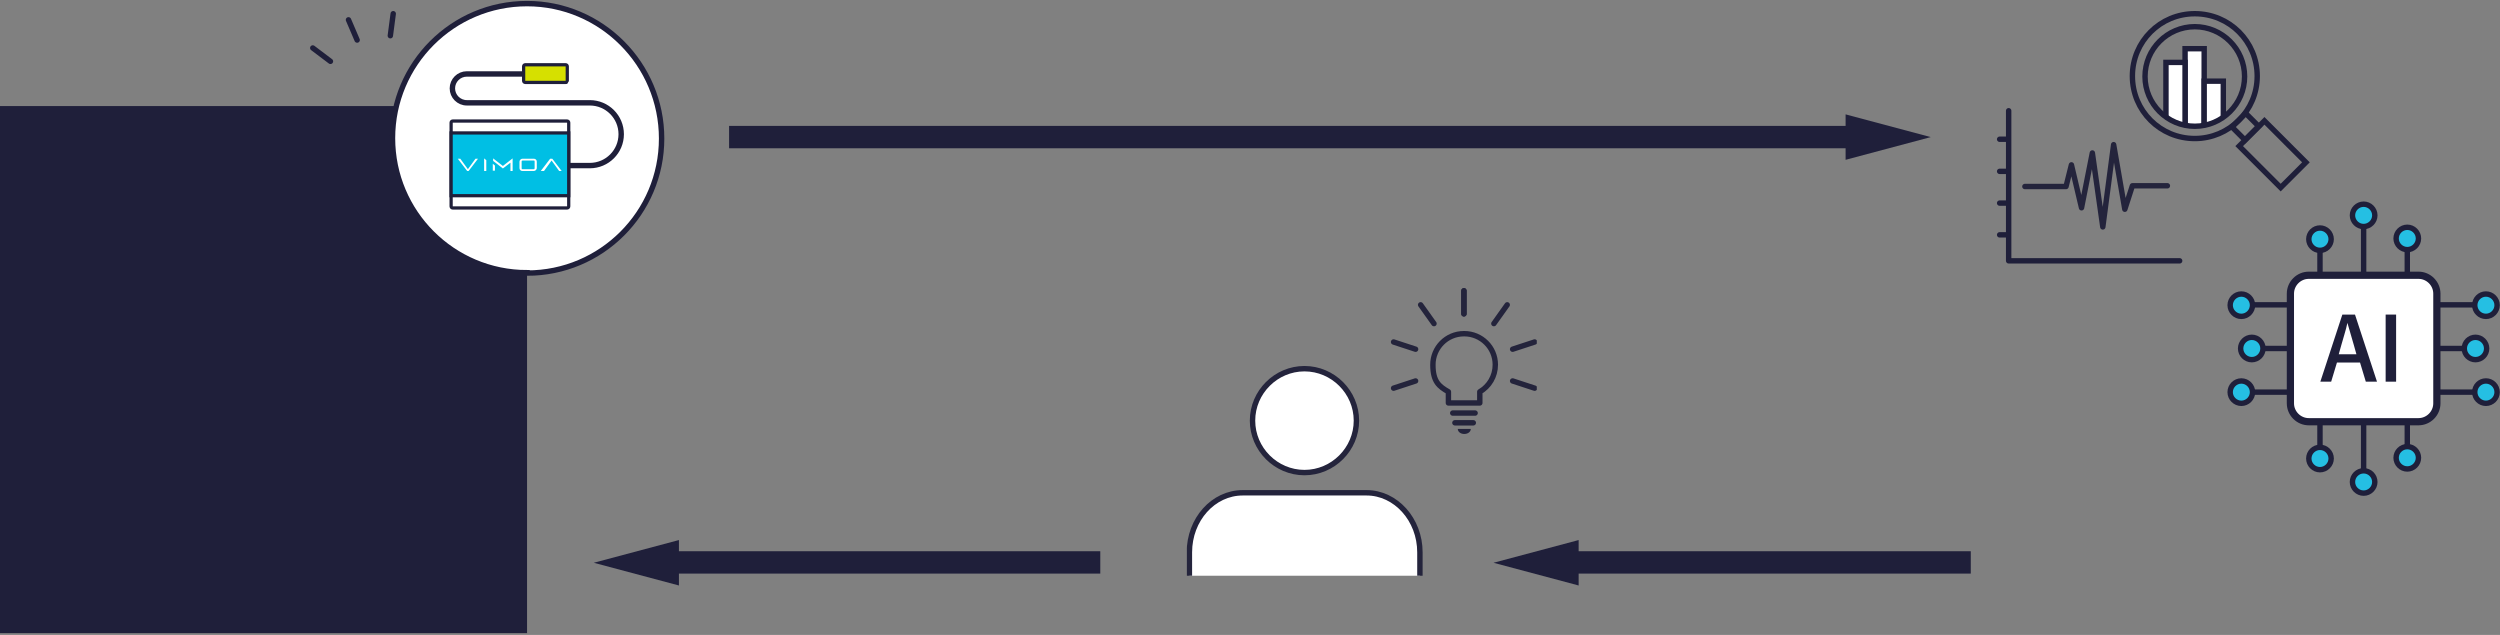 <?xml version="1.0" encoding="UTF-8"?>
<svg id="_レイヤー_1" xmlns="http://www.w3.org/2000/svg" xmlns:xlink="http://www.w3.org/1999/xlink" version="1.1" viewBox="0 0 693 176">
  <rect x="0" y="0" width="693" height="176" fill="#808080" stroke="none"/>
  <!-- Generator: Adobe Illustrator 29.6.1, SVG Export Plug-In . SVG Version: 2.1.1 Build 9)  -->
  <defs>
    <style>
      .st0, .st1, .st2, .st3, .st4, .st5, .st6, .st7 {
        fill: none;
      }

      .st8, .st9, .st1, .st10, .st11, .st4, .st5, .st6, .st7 {
        stroke-miterlimit: 10;
      }

      .st8, .st9, .st10, .st2, .st3, .st4, .st5, .st6, .st7 {
        stroke-width: 1.5px;
      }

      .st8, .st12, .st10, .st11 {
        fill: #fff;
      }

      .st8, .st2, .st4, .st7 {
        stroke: #24243c;
      }

      .st13 {
        fill: #00bfe4;
      }

      .st9 {
        fill: #25bfe3;
      }

      .st9, .st1, .st10, .st11, .st3, .st5, .st6 {
        stroke: #1f1f3a;
      }

      .st14 {
        fill: #d6e000;
      }

      .st1 {
        stroke-width: 6.2px;
      }

      .st15 {
        fill: #24243c;
      }

      .st11 {
        stroke-width: 2px;
      }

      .st2, .st3 {
        stroke-linejoin: round;
      }

      .st2, .st3, .st4, .st6 {
        stroke-linecap: round;
      }

      .st16 {
        fill: #1f1f3a;
      }

      .st17 {
        clip-path: url(#clippath);
      }
    </style>
    <clipPath id="clippath">
      <rect class="st0" x="329" y="80" width="97" height="79.6"/>
    </clipPath>
  </defs>
  <path class="st16" d="M146.1,29.4H0v146.1h146.1V29.4Z"/>
  <path class="st1" d="M183.9,155.9h121.1"/>
  <path class="st16" d="M188.2,162.3l-23.6-6.3,23.6-6.3v12.6Z"/>
  <path class="st1" d="M433.3,155.9h113"/>
  <path class="st16" d="M437.6,162.3l-23.6-6.3,23.6-6.3v12.6Z"/>
  <path class="st1" d="M515.9,38H202.1"/>
  <path class="st16" d="M511.6,31.7l23.6,6.3-23.6,6.3s0-12.6,0-12.6Z"/>
  <g class="st17">
    <g>
      <path class="st12" d="M329.7,159.6v-6.5c0-9.1,6.6-16.5,14.8-16.5h34.3c8.1,0,14.8,7.4,14.8,16.5v6.5"/>
      <path class="st7" d="M329.7,159.6v-6.5c0-9.1,6.6-16.5,14.8-16.5h34.3c8.1,0,14.8,7.4,14.8,16.5v6.5"/>
      <path class="st8" d="M361.6,131c-7.9,0-14.4-6.5-14.4-14.4s6.5-14.4,14.4-14.4,14.4,6.5,14.4,14.4-6.5,14.4-14.4,14.4Z"/>
      <path class="st2" d="M405.8,92.5c-4.8,0-8.6,3.9-8.6,8.6s1.7,6,4.3,7.5v3.1h8.7v-3.1c2.6-1.5,4.3-4.3,4.3-7.5,0-4.8-3.9-8.6-8.6-8.6h0Z"/>
      <path class="st4" d="M408.9,114.5h-6.2"/>
      <path class="st4" d="M408.4,117.2h-5.1"/>
      <path class="st15" d="M407.7,118.9c0,.8-.8,1.4-1.8,1.4s-1.8-.6-1.8-1.4h3.7-.1Z"/>
      <path class="st4" d="M405.8,87v-6.4"/>
      <path class="st4" d="M414.1,89.7l3.7-5.2"/>
      <path class="st4" d="M419.3,96.8l6.1-2"/>
      <path class="st4" d="M419.3,105.6l6.1,2"/>
      <path class="st4" d="M405.8,87v-6.4"/>
      <path class="st4" d="M397.5,89.7l-3.7-5.2"/>
      <path class="st4" d="M392.4,96.8l-6.1-2"/>
      <path class="st4" d="M392.4,105.6l-6.1,2"/>
    </g>
  </g>
  <path class="st6" d="M96.6,5.5l2.4,5.6"/>
  <path class="st6" d="M86.7,13.3l4.9,3.7"/>
  <path class="st6" d="M109,3.8l-.8,6.1"/>
  <path class="st2" d="M561.3,51.7h11.4l1.5-6,2.8,11.9,3-15.2,2.9,20.5,3-22.8,3.1,17.9,2.1-6.5h9.7"/>
  <path class="st3" d="M556.8,30.7v41.6h47.4"/>
  <path class="st3" d="M554.3,65.1h2.4"/>
  <path class="st3" d="M554.3,56.3h2.4"/>
  <path class="st3" d="M554.3,47.5h2.4"/>
  <path class="st3" d="M554.3,38.6h2.4"/>
  <path class="st5" d="M608.4,38.4c9.5,0,17.3-7.7,17.3-17.3s-7.7-17.3-17.3-17.3-17.3,7.7-17.3,17.3,7.7,17.3,17.3,17.3Z"/>
  <path class="st5" d="M632.2,52l7-7-11.5-11.5-7,7,11.5,11.5Z"/>
  <path class="st5" d="M622.3,38.8l3.8-3.8-3.6-3.6-3.8,3.8,3.6,3.6Z"/>
  <path class="st12" d="M605.7,34.6V13.5h5.3v21.1"/>
  <path class="st5" d="M605.7,34.6V13.5h5.3v21.1"/>
  <path class="st12" d="M600.4,32.4v-15.1h5.3v17.3"/>
  <path class="st5" d="M600.4,32.4v-15.1h5.3v17.3"/>
  <path class="st12" d="M611,34.6v-12.1h5.3v9.9"/>
  <path class="st5" d="M611,34.6v-12.1h5.3v9.9"/>
  <path class="st5" d="M608.4,35c7.6,0,13.8-6.2,13.8-13.8s-6.2-13.8-13.8-13.8-13.8,6.2-13.8,13.8,6.2,13.8,13.8,13.8Z"/>
  <path class="st10" d="M146.1,75.7c20.6,0,37.3-16.7,37.3-37.3S166.7,1,146.1,1s-37.3,16.7-37.3,37.3,16.7,37.3,37.3,37.3h0Z"/>
  <path class="st12" d="M157.2,33.5h-31.7c-.2,0-.4.2-.4.4v23.2c0,.2.2.4.4.4h31.7c.2,0,.4-.2.4-.4v-23.2c0-.2-.2-.4-.4-.4Z"/>
  <path class="st16" d="M157.2,34v23.2h-31.7v-23.2h31.7ZM157.2,33.1h-31.7c-.5,0-.9.4-.9.9v23.2c0,.5.4.9.9.9h31.7c.5,0,.9-.4.9-.9v-23.2c0-.5-.4-.9-.9-.9Z"/>
  <path class="st13" d="M157.7,36.9h-32.6v17.4h32.6v-17.4Z"/>
  <path class="st16" d="M157.2,37.3v16.5h-31.7v-16.5h31.7ZM158.1,36.4h-33.5v18.3h33.5v-18.3Z"/>
  <path class="st5" d="M157.4,45.9h6.1c4.8,0,8.7-3.9,8.7-8.7s-3.9-8.7-8.7-8.7h-34.1c-2.2,0-4-1.8-4-4s1.8-4,4-4h16.2"/>
  <path class="st12" d="M134.2,47.4v-3.5l.6.5v3h-.6ZM137.2,47.4v-1.5l-.6-.5v1.9h.6ZM136.6,45.4l.6.5-.6-.5ZM142.1,47.4v-3.5l-2.7,2.1-2.7-2.1v.7l2.7,2.1,2.1-1.6v2.3h.6,0ZM129.9,47.4l2.6-3.4h-.7l-2.1,2.9-2.1-2.9h-.7l2.6,3.4h.6-.2ZM150.1,47.4h.7l2.1-2.9,2.1,2.9h.7l-2.6-3.4h-.6l-2.6,3.4h.2ZM148,47.4c.4,0,.8-.4.8-.8v-1.8c0-.5-.4-.8-.8-.8h-3.2c-.4,0-.8.4-.8.8v1.8c0,.5.4.8.8.8h3.2ZM147.9,44.5c.2,0,.3,0,.3.3v1.8c0,.2-.1.3-.3.3h-3c-.2,0-.3,0-.3-.3v-1.8c0-.2.1-.3.3-.3h3Z"/>
  <path class="st14" d="M156.8,18h-11.2c-.2,0-.4.2-.4.4v4c0,.2.2.4.4.4h11.2c.2,0,.4-.2.4-.4v-4c0-.2-.2-.4-.4-.4Z"/>
  <path class="st16" d="M156.8,18.4v4h-11.2v-4h11.2ZM156.8,17.5h-11.2c-.5,0-.9.4-.9.9v4c0,.5.4.9.9.9h11.2c.2,0,.5,0,.6-.3s.3-.4.3-.6v-4c0-.5-.4-.9-.9-.9h0Z"/>
  <path class="st11" d="M670.4,76.3h-30.4c-2.8,0-5.1,2.3-5.1,5.1v30.4c0,2.8,2.3,5.1,5.1,5.1h30.4c2.8,0,5.1-2.3,5.1-5.1v-30.4c0-2.8-2.3-5.1-5.1-5.1Z"/>
  <path class="st16" d="M649.3,87.2l-6.1,18.6h3l1.6-5.3h6.4l1.6,5.3h3.1l-6.1-18.6h-3.5ZM653.4,98.2h-5.1l.7-2.5c.3-1,.6-2,.9-3.1.3-1,.6-2.1.8-3.1h0c.3,1,.6,2.1.9,3.1.3,1,.6,2,.9,3.1l.7,2.5h0Z"/>
  <path class="st16" d="M664.2,87.2h-2.9v18.6h2.9v-18.6Z"/>
  <path class="st5" d="M655.2,76.6v-14.3"/>
  <path class="st5" d="M643.1,76.6v-7.5"/>
  <path class="st5" d="M667.3,76.6v-7.9"/>
  <path class="st9" d="M643.1,69.4c1.7,0,3.1-1.4,3.1-3.1s-1.4-3.1-3.1-3.1-3.1,1.4-3.1,3.1,1.4,3.1,3.1,3.1Z"/>
  <path class="st9" d="M655.2,62.8c1.7,0,3.1-1.4,3.1-3.1s-1.4-3.1-3.1-3.1-3.1,1.4-3.1,3.1,1.4,3.1,3.1,3.1Z"/>
  <path class="st9" d="M667.3,69.2c1.7,0,3.1-1.4,3.1-3.1s-1.4-3.1-3.1-3.1-3.1,1.4-3.1,3.1,1.4,3.1,3.1,3.1Z"/>
  <path class="st5" d="M655.2,116.7v14.3"/>
  <path class="st5" d="M667.3,116.7v7.5"/>
  <path class="st5" d="M643.1,116.7v7.9"/>
  <path class="st9" d="M667.3,130c1.7,0,3.1-1.4,3.1-3.1s-1.4-3.1-3.1-3.1-3.1,1.4-3.1,3.1,1.4,3.1,3.1,3.1Z"/>
  <path class="st9" d="M655.2,136.7c1.7,0,3.1-1.4,3.1-3.1s-1.4-3.1-3.1-3.1-3.1,1.4-3.1,3.1,1.4,3.1,3.1,3.1Z"/>
  <path class="st9" d="M643.1,130.2c1.7,0,3.1-1.4,3.1-3.1s-1.4-3.1-3.1-3.1-3.1,1.4-3.1,3.1,1.4,3.1,3.1,3.1Z"/>
  <path class="st5" d="M675.8,96.6h7.6"/>
  <path class="st5" d="M675.2,84.5h11.3"/>
  <path class="st5" d="M675.2,108.7h11.3"/>
  <path class="st9" d="M689.1,87.7c1.7,0,3.1-1.4,3.1-3.1s-1.4-3.1-3.1-3.1-3.1,1.4-3.1,3.1,1.4,3.1,3.1,3.1Z"/>
  <path class="st9" d="M686.2,99.7c1.7,0,3.1-1.4,3.1-3.1s-1.4-3.1-3.1-3.1-3.1,1.4-3.1,3.1,1.4,3.1,3.1,3.1Z"/>
  <path class="st9" d="M689.1,111.8c1.7,0,3.1-1.4,3.1-3.1s-1.4-3.1-3.1-3.1-3.1,1.4-3.1,3.1,1.4,3.1,3.1,3.1Z"/>
  <path class="st5" d="M634.7,96.6h-7.6"/>
  <path class="st5" d="M635.2,108.7h-11.3"/>
  <path class="st5" d="M635.2,84.5h-11.3"/>
  <path class="st9" d="M621.3,111.8c1.7,0,3.1-1.4,3.1-3.1s-1.4-3.1-3.1-3.1-3.1,1.4-3.1,3.1,1.4,3.1,3.1,3.1Z"/>
  <path class="st9" d="M624.2,99.7c1.7,0,3.1-1.4,3.1-3.1s-1.4-3.1-3.1-3.1-3.1,1.4-3.1,3.1,1.4,3.1,3.1,3.1Z"/>
  <path class="st9" d="M621.3,87.7c1.7,0,3.1-1.4,3.1-3.1s-1.4-3.1-3.1-3.1-3.1,1.4-3.1,3.1,1.4,3.1,3.1,3.1Z"/>
</svg>
